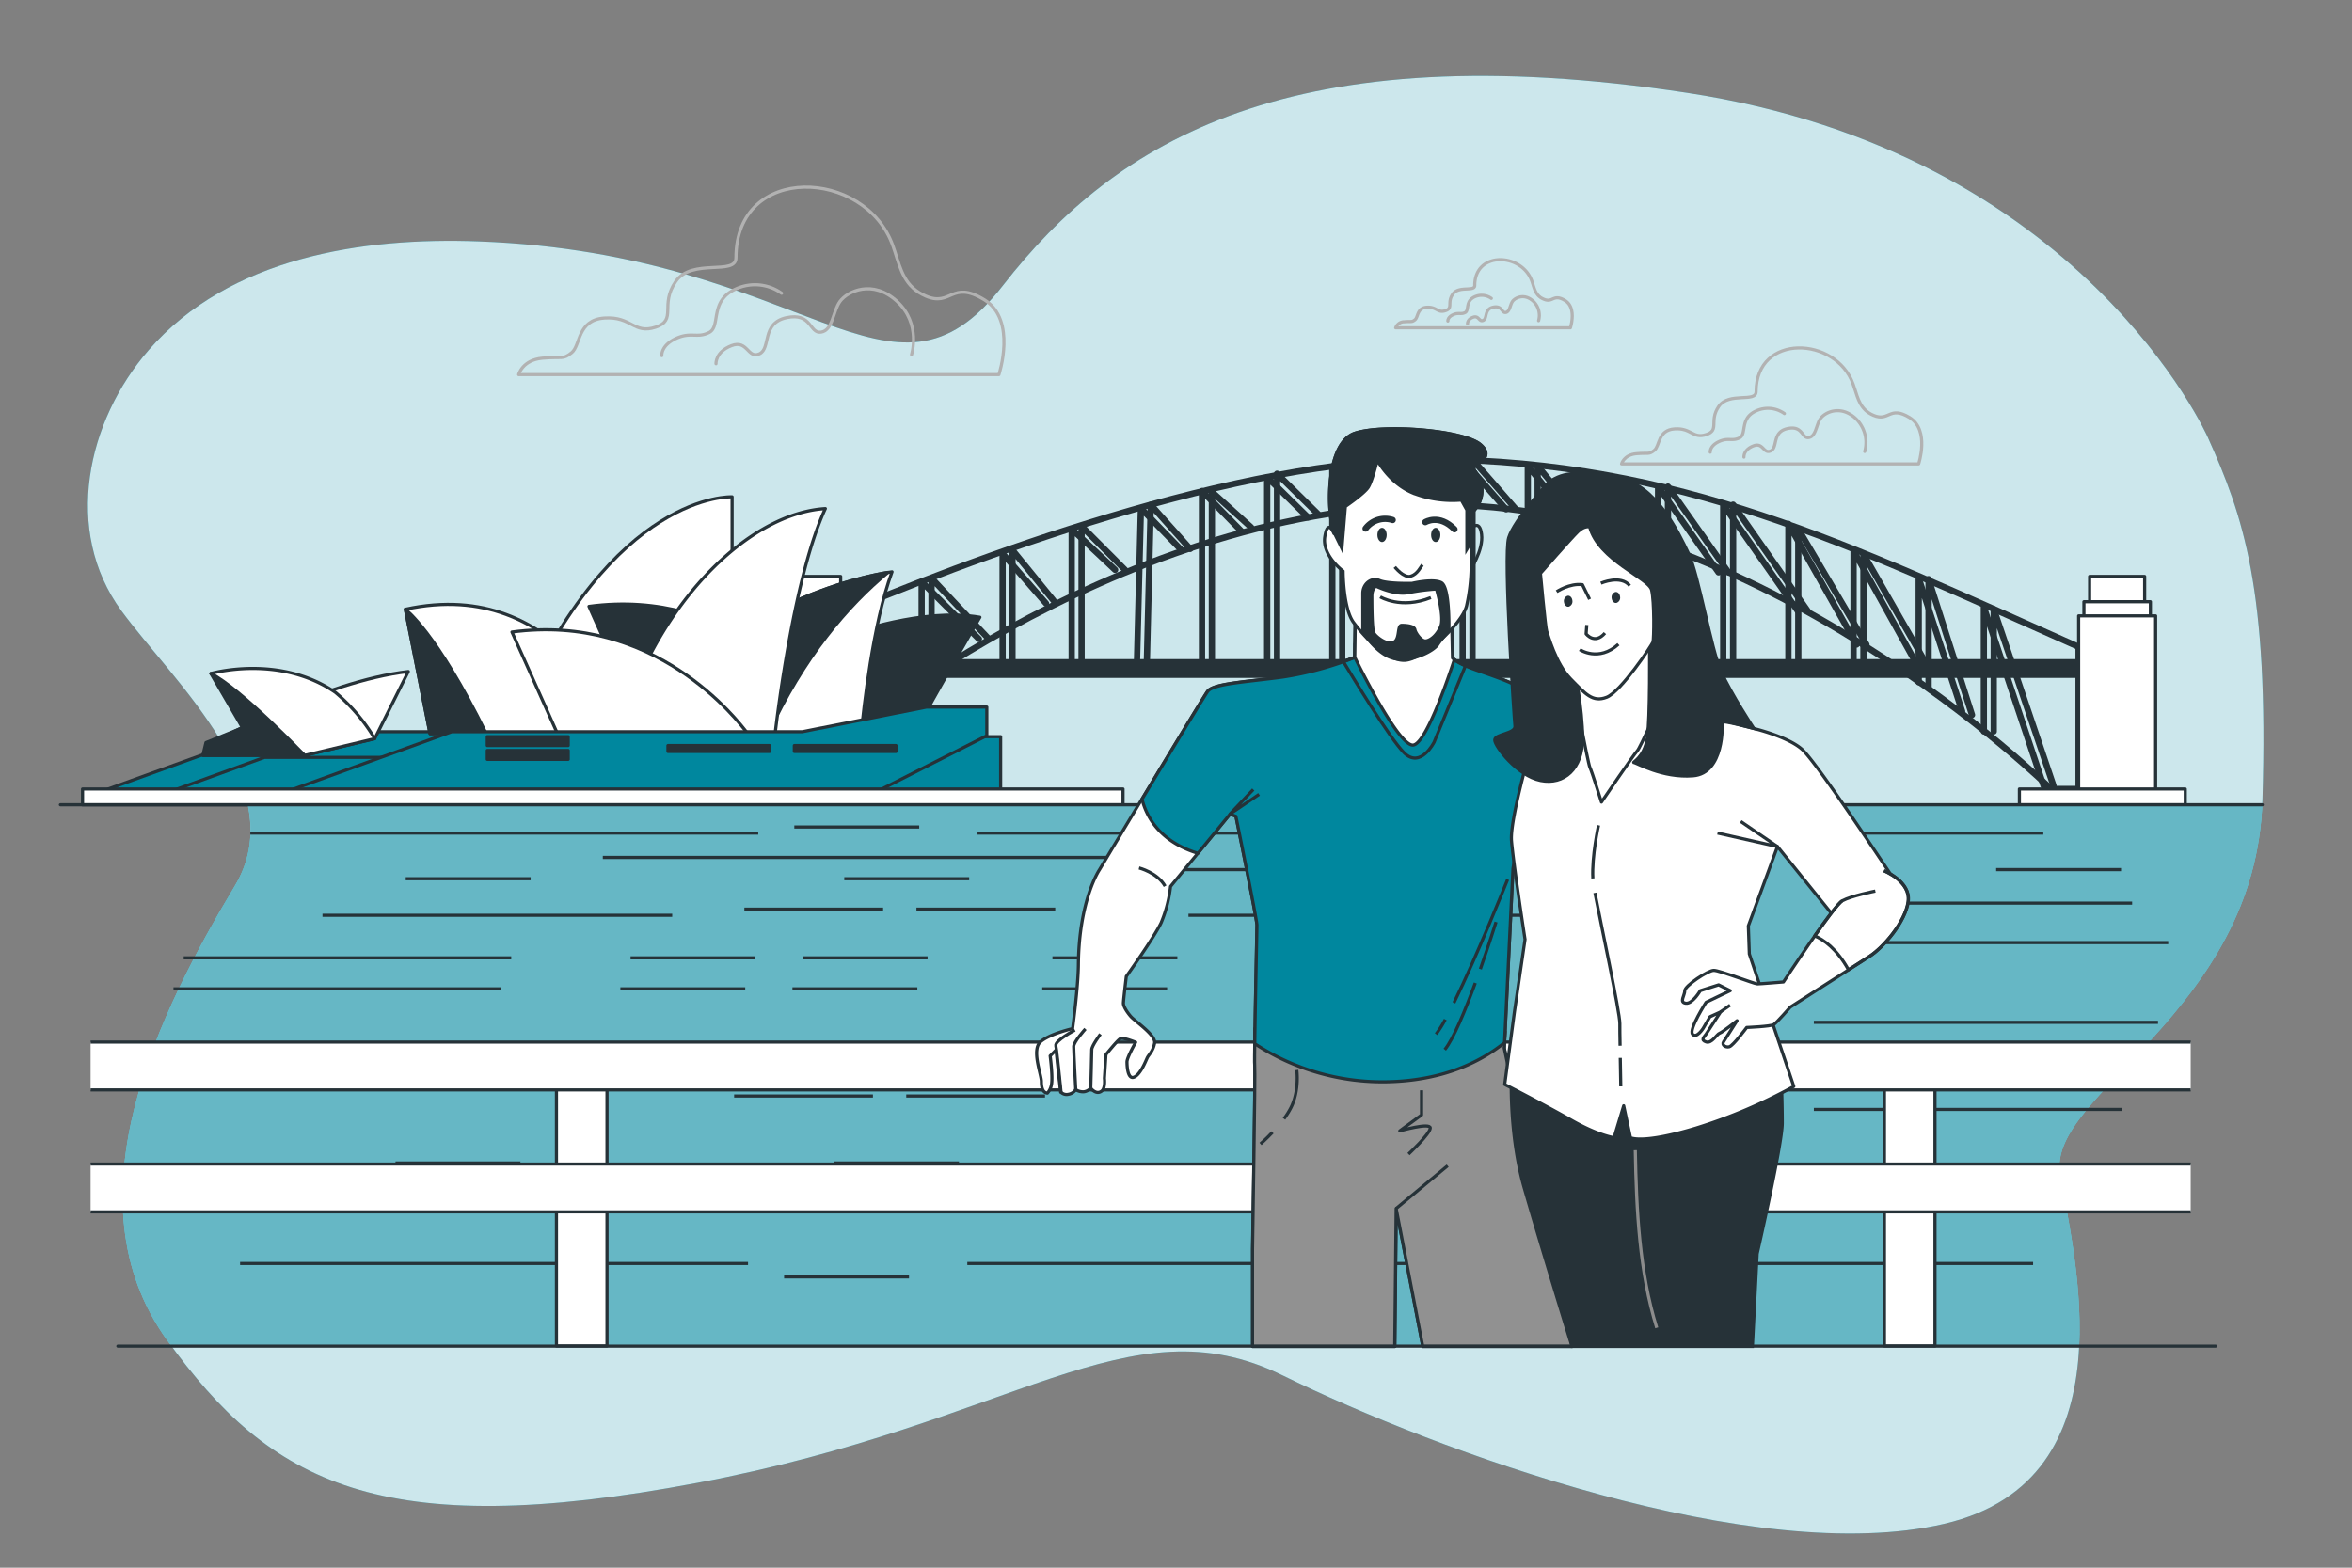 <svg xmlns="http://www.w3.org/2000/svg" viewBox="0 0 750 500"><rect x="0" y="0" width="750" height="500" fill="#808080" stroke="none"/><g id="freepik--background-simple--inject-3"><path d="M704,139.43s-40-90.68-166-109.82S355.78,44.78,319.8,91.07,258.33,81,152.79,77c-37.4-1.42-79.64,5.16-105.32,34.59C27.69,134.21,20,169.32,38.76,194.87c16.63,22.65,54.68,56.75,36.16,87.63C51.35,321.8,20.61,382.25,53.4,427.59S121,492.07,222.46,472.93,359.76,414.49,409,438.67,559.57,500.13,620,486s41-86.64,36.89-111.83,62.5-51.39,64.55-118.89S715.31,164.62,704,139.43Z" style="fill:#00879E"></path><path d="M704,139.43s-40-90.68-166-109.82S355.78,44.78,319.8,91.07,258.33,81,152.79,77c-37.4-1.42-79.64,5.16-105.32,34.59C27.69,134.21,20,169.32,38.76,194.87c16.63,22.65,54.68,56.75,36.16,87.63C51.35,321.8,20.61,382.25,53.4,427.59S121,492.07,222.46,472.93,359.76,414.49,409,438.67,559.57,500.13,620,486s41-86.64,36.89-111.83,62.5-51.39,64.55-118.89S715.31,164.62,704,139.43Z" style="fill:#fff;opacity:0.8"></path></g><g id="freepik--Clouds--inject-3"><path d="M285.36,80.28c-.21-.66-.44-1.33-.68-2-8.84-24.6-50-26.3-50,3.93,0,5.83-14,0-19.21,7.57s.58,12.23-6.41,14.56-7.57-3.49-16.3-2.91-7.57,8.73-10.48,11.06-2.91,1.17-9.32,1.75-7.57,5.24-7.57,5.24H318.53s5.82-17.47-4.66-23.88-10.48,2.33-18.63-1.16C288.5,91.56,287.24,86.09,285.36,80.28Z" style="fill:none;stroke:#b2b2b2;stroke-linecap:round;stroke-linejoin:round"></path><path d="M290.66,113.12s3.17-9.81-4.62-17-15.86-3.17-18.17,0-2.3,9.23-6.05,9.81-2.89-6.35-11-4.62-4.9,9.81-8.65,11.54-3.75-4.62-8.94-2.6-4.91,5.77-4.91,5.77" style="fill:none;stroke:#b2b2b2;stroke-linecap:round;stroke-linejoin:round"></path><path d="M249.23,93.53a14.59,14.59,0,0,0-14.76-1.29c-8.35,3.85-4.5,11.88-8.35,13.81s-5.78-.32-10.6,1.92-4.49,5.46-4.49,5.46" style="fill:none;stroke:#b2b2b2;stroke-linecap:round;stroke-linejoin:round"></path><path d="M591.33,123.71q-.2-.61-.42-1.23c-5.47-15.22-30.92-16.27-30.93,2.43,0,3.6-8.64,0-11.88,4.68s.36,7.57-4,9-4.69-2.16-10.09-1.8-4.68,5.4-6.48,6.84-1.8.72-5.76,1.08-4.69,3.24-4.69,3.24h94.73s3.6-10.8-2.88-14.77-6.48,1.45-11.53-.72C593.28,130.69,592.5,127.3,591.33,123.71Z" style="fill:none;stroke:#b2b2b2;stroke-linecap:round;stroke-linejoin:round"></path><path d="M594.61,144a10.57,10.57,0,0,0-2.86-10.52c-4.81-4.46-9.81-2-11.23,0s-1.43,5.7-3.75,6.06-1.78-3.92-6.78-2.85-3,6.06-5.35,7.13-2.32-2.85-5.53-1.6-3,3.57-3,3.57" style="fill:none;stroke:#b2b2b2;stroke-linecap:round;stroke-linejoin:round"></path><path d="M569,131.9a9,9,0,0,0-9.14-.79c-5.16,2.38-2.78,7.35-5.16,8.54s-3.58-.2-6.56,1.19-2.78,3.38-2.78,3.38" style="fill:none;stroke:#b2b2b2;stroke-linecap:round;stroke-linejoin:round"></path><path d="M488.7,90.34c-.08-.24-.16-.49-.25-.73-3.22-9-18.19-9.57-18.19,1.43,0,2.12-5.09,0-7,2.76s.21,4.45-2.34,5.29S458.18,97.82,455,98s-2.75,3.18-3.81,4-1.06.42-3.39.63a2.89,2.89,0,0,0-2.75,1.91h55.71s2.12-6.35-1.69-8.68-3.81.84-6.78-.43C489.84,94.44,489.38,92.45,488.7,90.34Z" style="fill:none;stroke:#b2b2b2;stroke-linecap:round;stroke-linejoin:round"></path><path d="M490.62,102.28a6.21,6.21,0,0,0-1.68-6.19c-2.83-2.62-5.77-1.15-6.61,0s-.84,3.36-2.2,3.57-1.05-2.31-4-1.68-1.78,3.57-3.15,4.2-1.36-1.68-3.25-1-1.78,2.1-1.78,2.1" style="fill:none;stroke:#b2b2b2;stroke-linecap:round;stroke-linejoin:round"></path><path d="M475.55,95.16a5.31,5.31,0,0,0-5.37-.47c-3,1.4-1.64,4.32-3,5s-2.1-.12-3.86.7-1.63,2-1.63,2" style="fill:none;stroke:#b2b2b2;stroke-linecap:round;stroke-linejoin:round"></path></g><g id="freepik--Bridge--inject-3"><line x1="252.92" y1="213.23" x2="671.02" y2="213.23" style="fill:none;stroke:#263238;stroke-linecap:round;stroke-linejoin:round;stroke-width:6px"></line><path d="M457,146.5c-62.27-.44-147.72,31.79-193.88,51.4V239h1.22S353.07,162.24,457,161,654,251.64,654,251.64h8.81V206.31C589.17,173.57,535.65,147.05,457,146.5Z" style="fill:none;stroke:#263238;stroke-linecap:round;stroke-linejoin:round;stroke-width:2px"></path><rect x="666.33" y="183.85" width="17.55" height="60.77" style="fill:#fff;stroke:#263238;stroke-linecap:round;stroke-linejoin:round"></rect><rect x="664.51" y="191.91" width="21.2" height="60.77" style="fill:#fff;stroke:#263238;stroke-linecap:round;stroke-linejoin:round"></rect><rect x="662.83" y="196.42" width="24.55" height="56.26" style="fill:#fff;stroke:#263238;stroke-linecap:round;stroke-linejoin:round"></rect><rect x="643.94" y="251.64" width="52.89" height="5.04" style="fill:#fff;stroke:#263238;stroke-linecap:round;stroke-linejoin:round"></rect><rect x="250.52" y="183.85" width="17.55" height="60.77" style="fill:#fff;stroke:#263238;stroke-linecap:round;stroke-linejoin:round"></rect><rect x="248.69" y="191.91" width="21.2" height="60.77" style="fill:#fff;stroke:#263238;stroke-linecap:round;stroke-linejoin:round"></rect><rect x="247.02" y="196.42" width="24.55" height="56.26" style="fill:#fff;stroke:#263238;stroke-linecap:round;stroke-linejoin:round"></rect><polyline points="319.71 212.6 319.71 176.56 333.56 192.46" style="fill:none;stroke:#263238;stroke-linecap:round;stroke-linejoin:round;stroke-width:2px"></polyline><polyline points="322.85 212.6 322.85 175.46 336.7 192.46" style="fill:none;stroke:#263238;stroke-linecap:round;stroke-linejoin:round;stroke-width:2px"></polyline><polyline points="293.89 212.6 293.89 185.53 312.15 203.79" style="fill:none;stroke:#263238;stroke-linecap:round;stroke-linejoin:round;stroke-width:2px"></polyline><polyline points="297.04 212.6 297.04 184.43 315.3 203.79" style="fill:none;stroke:#263238;stroke-linecap:round;stroke-linejoin:round;stroke-width:2px"></polyline><polyline points="341.74 212.6 341.74 168.72 355.59 181.75" style="fill:none;stroke:#263238;stroke-linecap:round;stroke-linejoin:round;stroke-width:2px"></polyline><polyline points="344.89 212.6 344.89 167.83 358.74 181.75" style="fill:none;stroke:#263238;stroke-linecap:round;stroke-linejoin:round;stroke-width:2px"></polyline><polyline points="362.52 212.6 363.81 162.11 376.37 175.07" style="fill:none;stroke:#263238;stroke-linecap:round;stroke-linejoin:round;stroke-width:2px"></polyline><polyline points="365.67 212.6 366.95 161 379.52 175.07" style="fill:none;stroke:#263238;stroke-linecap:round;stroke-linejoin:round;stroke-width:2px"></polyline><polyline points="383.29 212.6 383.29 156.6 395.76 169.32" style="fill:none;stroke:#263238;stroke-linecap:round;stroke-linejoin:round;stroke-width:2px"></polyline><polyline points="386.44 212.6 386.44 156.88 398.93 168.16" style="fill:none;stroke:#263238;stroke-linecap:round;stroke-linejoin:round;stroke-width:2px"></polyline><polyline points="404.07 212.6 404.07 152.2 417.08 165" style="fill:none;stroke:#263238;stroke-linecap:round;stroke-linejoin:round;stroke-width:2px"></polyline><polyline points="407.22 212.6 407.22 151.09 420.23 163.89" style="fill:none;stroke:#263238;stroke-linecap:round;stroke-linejoin:round;stroke-width:2px"></polyline><polyline points="424.85 212.6 424.85 148.89 438.7 161.34" style="fill:none;stroke:#263238;stroke-linecap:round;stroke-linejoin:round;stroke-width:2px"></polyline><polyline points="428 212.6 428 148.34 441.85 161.34" style="fill:none;stroke:#263238;stroke-linecap:round;stroke-linejoin:round;stroke-width:2px"></polyline><polyline points="445.62 212.6 445.62 147.23 459.47 160.44" style="fill:none;stroke:#263238;stroke-linecap:round;stroke-linejoin:round;stroke-width:2px"></polyline><polyline points="448.77 212.6 448.77 147.24 462.62 160.44" style="fill:none;stroke:#263238;stroke-linecap:round;stroke-linejoin:round;stroke-width:2px"></polyline><polyline points="466.4 212.6 466.4 146.54 480.25 162.43" style="fill:none;stroke:#263238;stroke-linecap:round;stroke-linejoin:round;stroke-width:2px"></polyline><polyline points="469.55 212.6 469.55 146.54 483.4 162.43" style="fill:none;stroke:#263238;stroke-linecap:round;stroke-linejoin:round;stroke-width:2px"></polyline><polyline points="487.18 212.6 487.18 148.6 501.03 165.6" style="fill:none;stroke:#263238;stroke-linecap:round;stroke-linejoin:round;stroke-width:2px"></polyline><polyline points="490.32 212.6 490.32 148.6 504.18 165.6" style="fill:none;stroke:#263238;stroke-linecap:round;stroke-linejoin:round;stroke-width:2px"></polyline><polyline points="507.95 212.6 507.95 151.47 524.39 171.91" style="fill:none;stroke:#263238;stroke-linecap:round;stroke-linejoin:round;stroke-width:2px"></polyline><polyline points="511.1 212.6 511.1 151.47 527.56 172.19" style="fill:none;stroke:#263238;stroke-linecap:round;stroke-linejoin:round;stroke-width:2px"></polyline><polyline points="528.73 212.6 528.73 155.19 548.01 182.55" style="fill:none;stroke:#263238;stroke-linecap:round;stroke-linejoin:round;stroke-width:2px"></polyline><polyline points="531.88 212.6 531.88 155.19 551.15 182.55" style="fill:none;stroke:#263238;stroke-linecap:round;stroke-linejoin:round;stroke-width:2px"></polyline><polyline points="549.5 212.6 549.5 160.95 573.33 194.93" style="fill:none;stroke:#263238;stroke-linecap:round;stroke-linejoin:round;stroke-width:2px"></polyline><polyline points="552.65 212.6 552.65 160.95 576.48 194.93" style="fill:none;stroke:#263238;stroke-linecap:round;stroke-linejoin:round;stroke-width:2px"></polyline><polyline points="570.28 212.6 570.28 167.07 592.02 205.57" style="fill:none;stroke:#263238;stroke-linecap:round;stroke-linejoin:round;stroke-width:2px"></polyline><polyline points="573.43 212.6 573.43 168.73 595.16 205.57" style="fill:none;stroke:#263238;stroke-linecap:round;stroke-linejoin:round;stroke-width:2px"></polyline><polyline points="591.06 212.6 591.06 175.63 612.18 213.63" style="fill:none;stroke:#263238;stroke-linecap:round;stroke-linejoin:round;stroke-width:2px"></polyline><polyline points="594.21 212.6 594.21 176.73 615.33 213.63" style="fill:none;stroke:#263238;stroke-linecap:round;stroke-linejoin:round;stroke-width:2px"></polyline><polyline points="611.83 217.59 611.83 184.43 625.68 226.87" style="fill:none;stroke:#263238;stroke-linecap:round;stroke-linejoin:round;stroke-width:2px"></polyline><polyline points="614.98 219.39 614.98 184.71 628.83 228.02" style="fill:none;stroke:#263238;stroke-linecap:round;stroke-linejoin:round;stroke-width:2px"></polyline><polyline points="632.61 233.29 632.61 193.64 651.65 250.57" style="fill:none;stroke:#263238;stroke-linecap:round;stroke-linejoin:round;stroke-width:2px"></polyline><polyline points="635.76 233.29 635.76 194.26 654.8 250.57" style="fill:none;stroke:#263238;stroke-linecap:round;stroke-linejoin:round;stroke-width:2px"></polyline><rect x="258.52" y="252.39" width="44.96" height="4.28" style="fill:#fff;stroke:#263238;stroke-linecap:round;stroke-linejoin:round"></rect></g><g id="freepik--Building--inject-3"><polygon points="217.06 254.16 255.49 234.64 255.49 225.51 236.29 225.51 196.62 233.38 84.87 233.38 34.5 251.64 30.48 254.16 217.06 254.16" style="fill:#00879E;stroke:#263238;stroke-linecap:round;stroke-linejoin:round"></polygon><polygon points="84.33 241.56 56.54 251.64 52.51 254.16 239.1 254.16 263.89 241.56 84.33 241.56" style="fill:#00879E;stroke:#263238;stroke-linecap:round;stroke-linejoin:round"></polygon><path d="M233.45,234.32V158.46s-38.09-1.89-68.62,68.94l-1.66,6.92Z" style="fill:#fff;stroke:#263238;stroke-linecap:round;stroke-linejoin:round"></path><path d="M263.23,226.14c-3.65-5-30-38.86-75.42-32.74l14.65,32.74Z" style="fill:#263238;stroke:#263238;stroke-linecap:round;stroke-linejoin:round"></path><polygon points="319.08 254.16 319.08 234.95 311.52 234.95 260.51 254.16 319.08 254.16" style="fill:#00879E;stroke:#263238;stroke-linecap:round;stroke-linejoin:round"></polygon><path d="M291.42,234.32c6.91-13.19,21.05-37.46,21.05-37.46-18.26-3.15-41.24,5.35-41.24,5.35-20.24,11.91-32,26-36.54,32.11Z" style="fill:#263238;stroke:#263238;stroke-linecap:round;stroke-linejoin:round"></path><path d="M274.58,234.32c.75-7.92,3.72-35.37,9.87-51.94,0,0-51,6-82.5,51.94Z" style="fill:#fff;stroke:#263238;stroke-linecap:round;stroke-linejoin:round"></path><path d="M283.16,182.57c-8.1,1.28-52.71,10.1-81.21,51.75h42.86C256.28,209.46,270.36,193.17,283.16,182.57Z" style="fill:#263238;stroke:#263238;stroke-linecap:round;stroke-linejoin:round"></path><path d="M198.2,234.32s-18.58-51-68.94-40L137.13,234Z" style="fill:#fff;stroke:#263238;stroke-linecap:round;stroke-linejoin:round"></path><path d="M247.13,234.32c.92-7.9,6.28-51,16.06-72.11-20.28,1.23-43.92,21.12-58.08,51.07a121.9,121.9,0,0,0-7.69,21Z" style="fill:#fff;stroke:#263238;stroke-linecap:round;stroke-linejoin:round"></path><path d="M238.68,234.32c-3.66-5-30-38.86-75.43-32.74l14.66,32.74Z" style="fill:#fff;stroke:#263238;stroke-linecap:round;stroke-linejoin:round"></path><path d="M155.13,234.1c-16.06-32.67-25.87-39.76-25.87-39.76L137.13,234Z" style="fill:#263238;stroke:#263238;stroke-linecap:round;stroke-linejoin:round"></path><polygon points="276.25 254.16 314.67 234.64 314.67 225.51 295.47 225.51 255.8 233.38 144.05 233.38 93.69 251.64 89.66 254.16 276.25 254.16" style="fill:#00879E;stroke:#263238;stroke-linecap:round;stroke-linejoin:round"></polygon><path d="M67.87,236.84s35.26-19.52,62.33-22.66l-10.7,21.4-22.35,5.35H64.72Z" style="fill:#fff;stroke:#263238;stroke-linecap:round;stroke-linejoin:round"></path><path d="M97.15,240.93,67.24,214.81s21.72-6.3,39.67,6a58,58,0,0,1,12.59,14.79Z" style="fill:#fff;stroke:#263238;stroke-linecap:round;stroke-linejoin:round"></path><path d="M67.24,214.81l10.08,17.31-11.65,4.72-1,4.09H97.15S76.69,219.53,67.24,214.81Z" style="fill:#263238;stroke:#263238;stroke-linecap:round;stroke-linejoin:round"></path><rect x="212.99" y="237.79" width="32.42" height="1.89" style="fill:#263238;stroke:#263238;stroke-linecap:round;stroke-linejoin:round"></rect><rect x="253.29" y="237.79" width="32.42" height="1.89" style="fill:#263238;stroke:#263238;stroke-linecap:round;stroke-linejoin:round"></rect><rect x="155.38" y="234.95" width="25.81" height="2.83" style="fill:#263238;stroke:#263238;stroke-linecap:round;stroke-linejoin:round"></rect><rect x="155.38" y="239.36" width="25.81" height="2.83" style="fill:#263238;stroke:#263238;stroke-linecap:round;stroke-linejoin:round"></rect><rect x="26.32" y="251.64" width="331.79" height="5.04" style="fill:#fff;stroke:#263238;stroke-linecap:round;stroke-linejoin:round"></rect></g><g id="freepik--Water--inject-3"><path d="M79,256.73a34.61,34.61,0,0,1-4.09,25.77C51.35,321.8,20.61,382.25,53.4,427.59l1.28,1.75H663c1-21.53-4.2-43.45-6.1-55.15-4.07-25,61.54-51,64.48-117.46Z" style="fill:#00879E"></path><path d="M79,256.73a34.61,34.61,0,0,1-4.09,25.77C51.35,321.8,20.61,382.25,53.4,427.59l1.28,1.75H663c1-21.53-4.2-43.45-6.1-55.15-4.07-25,61.54-51,64.48-117.46Z" style="fill:#fff;opacity:0.4"></path><line x1="79.82" y1="265.7" x2="241.79" y2="265.7" style="fill:none;stroke:#263238;stroke-linejoin:round"></line><line x1="311.71" y1="265.7" x2="473.67" y2="265.7" style="fill:none;stroke:#263238;stroke-linejoin:round"></line><line x1="192.22" y1="273.47" x2="354.19" y2="273.47" style="fill:none;stroke:#263238;stroke-linejoin:round"></line><line x1="501.11" y1="265.7" x2="540.94" y2="265.7" style="fill:none;stroke:#263238;stroke-linejoin:round"></line><line x1="519.7" y1="288.03" x2="559.53" y2="288.03" style="fill:none;stroke:#263238;stroke-linejoin:round"></line><line x1="636.53" y1="277.35" x2="676.35" y2="277.35" style="fill:none;stroke:#263238;stroke-linejoin:round"></line><line x1="489.61" y1="300.64" x2="529.43" y2="300.64" style="fill:none;stroke:#263238;stroke-linejoin:round"></line><line x1="581.65" y1="300.64" x2="691.4" y2="300.64" style="fill:none;stroke:#263238;stroke-linejoin:round"></line><line x1="335.6" y1="305.5" x2="375.43" y2="305.5" style="fill:none;stroke:#263238;stroke-linejoin:round"></line><line x1="58.58" y1="305.5" x2="163.02" y2="305.5" style="fill:none;stroke:#263238;stroke-linejoin:round"></line><line x1="255.95" y1="305.5" x2="295.78" y2="305.5" style="fill:none;stroke:#263238;stroke-linejoin:round"></line><line x1="201.07" y1="305.5" x2="240.9" y2="305.5" style="fill:none;stroke:#263238;stroke-linejoin:round"></line><line x1="581.65" y1="288.03" x2="679.89" y2="288.03" style="fill:none;stroke:#263238;stroke-linejoin:round"></line><line x1="377.2" y1="277.35" x2="417.03" y2="277.35" style="fill:none;stroke:#263238;stroke-linejoin:round"></line><line x1="269.22" y1="280.26" x2="309.05" y2="280.26" style="fill:none;stroke:#263238;stroke-linejoin:round"></line><line x1="129.38" y1="280.26" x2="169.21" y2="280.26" style="fill:none;stroke:#263238;stroke-linejoin:round"></line><line x1="253.29" y1="263.76" x2="293.12" y2="263.76" style="fill:none;stroke:#263238;stroke-linejoin:round"></line><line x1="378.97" y1="291.91" x2="490.49" y2="291.91" style="fill:none;stroke:#263238;stroke-linejoin:round"></line><line x1="102.83" y1="291.91" x2="214.35" y2="291.91" style="fill:none;stroke:#263238;stroke-linejoin:round"></line><line x1="557.76" y1="265.7" x2="651.57" y2="265.7" style="fill:none;stroke:#263238;stroke-linejoin:round"></line><line x1="432.08" y1="274.44" x2="525.89" y2="274.44" style="fill:none;stroke:#263238;stroke-linejoin:round"></line><line x1="237.36" y1="289.97" x2="281.61" y2="289.97" style="fill:none;stroke:#263238;stroke-linejoin:round"></line><line x1="292.23" y1="289.97" x2="336.49" y2="289.97" style="fill:none;stroke:#263238;stroke-linejoin:round"></line><line x1="76.56" y1="402.98" x2="238.53" y2="402.98" style="fill:none;stroke:#263238;stroke-linejoin:round"></line><line x1="308.45" y1="402.98" x2="470.42" y2="402.98" style="fill:none;stroke:#263238;stroke-linejoin:round"></line><line x1="188.96" y1="385.88" x2="350.93" y2="385.88" style="fill:none;stroke:#263238;stroke-linejoin:round"></line><line x1="497.85" y1="402.98" x2="537.68" y2="402.98" style="fill:none;stroke:#263238;stroke-linejoin:round"></line><line x1="516.44" y1="353.84" x2="556.27" y2="353.84" style="fill:none;stroke:#263238;stroke-linejoin:round"></line><line x1="633.27" y1="377.34" x2="673.1" y2="377.34" style="fill:none;stroke:#263238;stroke-linejoin:round"></line><line x1="486.35" y1="326.06" x2="526.18" y2="326.06" style="fill:none;stroke:#263238;stroke-linejoin:round"></line><line x1="578.39" y1="326.06" x2="688.14" y2="326.06" style="fill:none;stroke:#263238;stroke-linejoin:round"></line><line x1="332.35" y1="315.38" x2="372.17" y2="315.38" style="fill:none;stroke:#263238;stroke-linejoin:round"></line><line x1="55.32" y1="315.38" x2="159.76" y2="315.38" style="fill:none;stroke:#263238;stroke-linejoin:round"></line><line x1="252.69" y1="315.38" x2="292.52" y2="315.38" style="fill:none;stroke:#263238;stroke-linejoin:round"></line><line x1="197.82" y1="315.38" x2="237.64" y2="315.38" style="fill:none;stroke:#263238;stroke-linejoin:round"></line><line x1="578.39" y1="353.84" x2="676.64" y2="353.84" style="fill:none;stroke:#263238;stroke-linejoin:round"></line><line x1="373.94" y1="377.34" x2="413.77" y2="377.34" style="fill:none;stroke:#263238;stroke-linejoin:round"></line><line x1="265.97" y1="370.93" x2="305.79" y2="370.93" style="fill:none;stroke:#263238;stroke-linejoin:round"></line><line x1="126.12" y1="370.93" x2="165.95" y2="370.93" style="fill:none;stroke:#263238;stroke-linejoin:round"></line><line x1="250.03" y1="407.25" x2="289.86" y2="407.25" style="fill:none;stroke:#263238;stroke-linejoin:round"></line><line x1="375.71" y1="345.29" x2="487.23" y2="345.29" style="fill:none;stroke:#263238;stroke-linejoin:round"></line><line x1="99.57" y1="345.29" x2="211.09" y2="345.29" style="fill:none;stroke:#263238;stroke-linejoin:round"></line><line x1="554.5" y1="402.98" x2="648.31" y2="402.98" style="fill:none;stroke:#263238;stroke-linejoin:round"></line><line x1="428.82" y1="383.75" x2="522.64" y2="383.75" style="fill:none;stroke:#263238;stroke-linejoin:round"></line><line x1="234.1" y1="349.56" x2="278.36" y2="349.56" style="fill:none;stroke:#263238;stroke-linejoin:round"></line><line x1="288.98" y1="349.56" x2="333.23" y2="349.56" style="fill:none;stroke:#263238;stroke-linejoin:round"></line><line x1="19.25" y1="256.67" x2="721.39" y2="256.67" style="fill:none;stroke:#263238;stroke-linecap:round;stroke-linejoin:round"></line></g><g id="freepik--Fence--inject-3"><rect x="177.44" y="333.14" width="16.12" height="96.14" style="fill:#fff;stroke:#263238;stroke-linejoin:round"></rect><rect x="600.9" y="333.14" width="16.12" height="96.14" style="fill:#fff;stroke:#263238;stroke-linejoin:round"></rect><rect x="28.89" y="332.36" width="669.67" height="15.25" style="fill:#fff"></rect><line x1="28.89" y1="332.36" x2="698.56" y2="332.36" style="fill:none;stroke:#263238;stroke-linejoin:round"></line><line x1="698.56" y1="347.62" x2="28.89" y2="347.62" style="fill:none;stroke:#263238;stroke-linejoin:round"></line><rect x="28.89" y="371.26" width="669.67" height="15.25" style="fill:#fff"></rect><line x1="28.89" y1="371.26" x2="698.56" y2="371.26" style="fill:none;stroke:#263238;stroke-linejoin:round"></line><line x1="698.56" y1="386.52" x2="28.89" y2="386.52" style="fill:none;stroke:#263238;stroke-linejoin:round"></line></g><g id="freepik--Characters--inject-3"><path d="M365.86,337.32c.46-.92,1.85-2.08,2.32-4.62s-6.25-6.94-7.64-8.56-2.31-3.24-2.31-4.17.92-8.55.92-8.55,8.79-12.26,11.11-17.12a42,42,0,0,0,3-11.57l19-23.13,1.85.69s6.71,32.85,6.71,34.7-.92,43.72-.69,44.88-.7,58.52-.7,58.52v31.05h45.35l.45-44,8.49,44h47.63l-14.71-62.28-6.94-32.84L482.45,277s6.24-37.24,6.24-37.94,2.08-14.57-1.16-17.81-13.41-6.24-18.27-8.09-6.09-3.24-6.09-3.24l-.39-17.81-30.53-.24L432,209.64a105.39,105.39,0,0,1-22.9,6.24c-11.8,1.62-22.21,2.08-24.06,4.63s-34.46,56.9-34.46,56.9-6.53,9.6-6.71,30.3c-.07,7.19-1.85,20.36-1.85,20.36s-7.17,1.62-10.18,4.16.23,10.41.23,12.73.65,3.57,1.92,3.68a5.29,5.29,0,0,0,1.26-2.52c.56-2.25-.38-9.35-.38-9.35l1.87-1.87.75,7,.73,6.46h.11a2.53,2.53,0,0,0,2.34.66,3.38,3.38,0,0,0,2.34-1.5,4.21,4.21,0,0,0,2.71.68,3.46,3.46,0,0,0,2.08-1.16s1.66,2.26,3.43,1c1.35-.92.94-4.11.94-4.11l.49-7.57s3.7-4.63,4.62-5.09,4.86,1.16,4.86,1.16-2.77,4.85-2.77,6.24.23,5.78,2.31,4.86S365.4,338.25,365.86,337.32Z" style="fill:#fff;stroke:#263238;stroke-linejoin:round"></path><path d="M363.21,276.82s5.82,1.45,8.32,5.82" style="fill:none;stroke:#263238;stroke-linejoin:round"></path><path d="M399.4,429.44h45.35l.45-44,8.49,44h47.63l-14.71-62.28-6.94-32.84.26-5.28c-6.95,4.36-19.13,10.37-33.57,10.37-16.58,0-36.61-7.43-46.18-11.41-.11,6.5-.16,11.48-.08,11.87.23,1.15-.7,58.52-.7,58.52Z" style="fill:#919191;stroke:#263238;stroke-linejoin:round"></path><path d="M350.9,329.84s-2.77,3.71-2.77,4.94-.31,12.26-.31,12.26" style="fill:none;stroke:#263238;stroke-linejoin:round"></path><path d="M346.11,328.17s-3.74,4.11-3.74,5.61.66,13.74.66,13.74" style="fill:none;stroke:#263238;stroke-linejoin:round"></path><path d="M342.75,328.54s-6.45,3.37-6.08,5,1.68,14.86,1.68,14.86" style="fill:none;stroke:#263238;stroke-linejoin:round"></path><line x1="445.2" y1="385.44" x2="461.63" y2="371.79" style="fill:none;stroke:#263238;stroke-linejoin:round"></line><path d="M405.76,361.15c-2.08,2.2-3.81,3.7-3.81,3.7" style="fill:none;stroke:#263238;stroke-linejoin:round"></path><path d="M413.51,341.26s.93,6.47-1.85,12a24.52,24.52,0,0,1-2.23,3.55" style="fill:none;stroke:#263238;stroke-linejoin:round"></path><path d="M453.3,347.73v7.87l-6.94,5.09s9.72-2.78,9.72-.93-6.94,8.33-6.94,8.33" style="fill:none;stroke:#263238;stroke-linejoin:round"></path><path d="M482.45,277s6.24-37.24,6.24-37.94,2.08-14.57-1.16-17.81-13.41-6.24-18.27-8.09-6.09-3.24-6.09-3.24l-.09-4.33-31-.22-.05,4.32a105.39,105.39,0,0,1-22.9,6.24c-11.8,1.62-22.21,2.08-24.06,4.63-1,1.42-11.7,19.07-20.9,34.33,1.3,5.21,5.35,13.47,17.82,17.26l10.25-12.5,1.85.69s6.71,32.85,6.71,34.7c0,1.4-.53,25.56-.68,37.85a74.35,74.35,0,0,0,43,12.12c18.15-.53,29.87-7,36.64-12.47Z" style="fill:#00879E;stroke:#263238;stroke-linejoin:round"></path><path d="M457.31,236.7l10-24.38c-3.28-1.44-4.18-2.45-4.18-2.45l-.39-17.81-30.53-.24L432,209.64s-1.36.56-3.64,1.37c3,4.94,14.8,24.51,19.37,29.08C453,245.34,457.31,236.7,457.31,236.7Z" style="fill:none;stroke:#263238;stroke-linejoin:round"></path><path d="M463.17,209.87l-.39-17.81-30.53-.24L432,209.64s13.57,28,18.5,28c3.85,0,10.5-18.9,13.25-27.26A4.14,4.14,0,0,1,463.17,209.87Z" style="fill:#fff;stroke:#263238;stroke-linejoin:round"></path><polyline points="399.63 251.81 392.23 259.6 401.49 253.35" style="fill:none;stroke:#263238;stroke-linejoin:round"></polyline><path d="M460.87,325.16a35.7,35.7,0,0,1-2.94,4.68" style="fill:none;stroke:#263238;stroke-linejoin:round"></path><path d="M480.75,280.5s-9.77,24.43-17.12,39.33" style="fill:none;stroke:#263238;stroke-linejoin:round"></path><path d="M470.44,313.51c-3.23,8.78-7,17.94-9.74,21.27" style="fill:none;stroke:#263238;stroke-linejoin:round"></path><path d="M477.05,294.07s-2.14,6.85-5,15" style="fill:none;stroke:#263238;stroke-linejoin:round"></path><path d="M501.29,429.44H558.8l1.52-29.58s8-34.86,8-41.64-.31-13.88-.31-13.88-37.32,5.24-42.87,5.24-31.15-8-34.23-8.94a90.87,90.87,0,0,0-8.95-1.85v3.39s-.92,19.12,4,36.39C490.61,394.75,500.1,425.69,501.29,429.44Z" style="fill:#263238;stroke:#263238;stroke-miterlimit:10"></path><path d="M521.46,366.85c.35,19.11,1.29,38.88,6.84,56.64" style="fill:none;stroke:#8c8c8c;stroke-linejoin:round"></path><path d="M489.69,233s-8.32,27.76-7.71,35.16,4.32,31.46,4.32,31.46l-3.39,23.13-3.09,23.13s12.65,6.48,21.29,11.41,13.57,5.56,13.57,5.56l3.08-10.18,2.16,10.18s3.7,2.15,21-3.09A166.08,166.08,0,0,0,572,346.5l-14.18-42.25-.31-8.95L566.8,270l20.66,25.6s6.17,2.16,11.11-.31,7.4-12,4.62-16-24.05-36.39-28.68-40.4-15.25-6.55-15.25-6.55l-24.54-6.4H510.67c-5.25,0-15.42.61-17,1.23S489.69,233,489.69,233Z" style="fill:#fff;stroke:#263238;stroke-linejoin:round"></path><path d="M501.11,215.42s5.24,28.07,5.86,29.3,3.7,11.1,3.7,11.1,10.48-15.42,11.41-16.34,7.4-15.42,7.4-16.35S527.32,200,527.32,200,517.14,219.43,501.11,215.42Z" style="fill:#fff;stroke:#263238;stroke-linejoin:round"></path><path d="M493.74,153.88s-10.92,11.92-12.66,17.63,1.74,57.58,2,60.06-6.45,2.48-6.45,4.46,7.19,11.42,14.64,12.91,13.4-3.72,13.4-13.4-2.73-22.84-2.73-22.84-11.42-27.79-7.44-32,6.14-3.82,8.37-2.58,15.88,6.6,16.38,10.07S526,205,526,205s.24,24.32-.75,30.53-5,7.69-4.22,7.69,8.94,5,18.86,4.22,9.44-16.38,9.19-17.12,10.17,2,10.17,2-7.19-10.92-10.42-18.12-7.2-31-10.42-37.72S528,154.38,515.83,152.4,499,150.16,493.74,153.88Z" style="fill:#263238;stroke:#263238;stroke-miterlimit:10"></path><path d="M506.91,168.05s-1.6-.53-3.7,1.48-12,13.34-12,13.34,1.6,17.45,2,18.46,2.87,10.37,7.62,15.19,7,7.61,11.51,5.86,14.43-16.61,14.75-17.62.49-12.83-.44-16.62S509.76,178.67,506.91,168.05Z" style="fill:#fff;stroke:#263238;stroke-linejoin:round"></path><path d="M506,199.33l-.22,2.83s2.7,3.6,6-.24" style="fill:none;stroke:#263238;stroke-linejoin:round"></path><path d="M503.76,207.19s6,4.06,12.32-1.72" style="fill:none;stroke:#263238;stroke-linejoin:round"></path><path d="M501.39,191.49a1.75,1.75,0,0,1-1.14,2c-.73.15-1.42-.51-1.53-1.47a1.75,1.75,0,0,1,1.13-2C500.59,189.87,501.28,190.53,501.39,191.49Z" style="fill:#263238"></path><path d="M516.6,190.29a1.75,1.75,0,0,1-1.14,2c-.73.15-1.42-.51-1.53-1.47a1.75,1.75,0,0,1,1.13-2C515.8,188.67,516.49,189.33,516.6,190.29Z" style="fill:#263238"></path><path d="M496.38,188.71s4.12-2.76,8.22-2.24l2.29,4.66" style="fill:none;stroke:#263238;stroke-linejoin:round"></path><path d="M510.49,186s6.3-2.76,9.2.79" style="fill:none;stroke:#263238;stroke-linejoin:round"></path><polyline points="555.08 261.99 566.8 270.01 547.68 265.69" style="fill:none;stroke:#263238;stroke-linejoin:round"></polyline><path d="M516.67,337.4c.08,4.74.16,9.1.16,9.1" style="fill:none;stroke:#263238;stroke-linejoin:round"></path><path d="M508.59,284.77c1.91,9.93,7.94,38,7.94,41.68,0,1.35,0,4.07.08,7.08" style="fill:none;stroke:#263238;stroke-linejoin:round"></path><path d="M509.74,263.22s-2.2,9.8-1.81,16.95" style="fill:none;stroke:#263238;stroke-linejoin:round"></path><path d="M598,284.2s-7.71,1.54-10.49,3.08-18.81,25.91-18.81,25.91-7.4.62-8.33.62-12-4.32-13.88-4.32-9.25,4.93-9.25,6.48-1.85,3.7.31,4,4.63-4,4.63-4l5.86-1.86,3.7,1.86-7.71,3.7s-5.56,8.63-4.32,10.17,3.39-1.85,3.39-1.85l2.16-3.7,3.39-1.54s-4,6.17-4.62,7.09-1.85,1.85,0,2.47,3.39-2.47,4.31-2.77,5.56-4,5.56-4-3.71,5.86-4.32,6.78.61,1.85,1.85,1.54,5.55-6.16,5.55-6.16,7.71-.31,8.64-.93,5.24-5.55,5.24-5.55,23.66-15.13,25.3-16.19c4.52-2.9,11.4-10.95,12.33-17.43s-7.71-9.87-7.71-9.87" style="fill:#fff;stroke:#263238;stroke-linejoin:round"></path><line x1="548.6" y1="322.75" x2="551.69" y2="320.59" style="fill:none;stroke:#263238;stroke-linejoin:round"></line><path d="M587.46,287.28c-1.21.68-5,5.73-8.81,11.2,2.79,1.2,7,4,10.78,10.82l6.68-4.28c4.52-2.9,11.4-10.95,12.33-17.43s-7.71-9.87-7.71-9.87" style="fill:none;stroke:#263238;stroke-linejoin:round"></path><path d="M468.9,168.8s2.88-3.63,3.54,1.59S468.68,182,468.68,182Z" style="fill:none;stroke:#263238;stroke-linejoin:round"></path><path d="M425.36,170.16s-1.94-5-2.91,1,5.83,11,5.83,11,0,12,3.4,16.45,10.22,12,16.05,12,18.48-11.46,19.94-17.44a60.47,60.47,0,0,0,1.46-12.46V163.68a9.24,9.24,0,0,0,3.4-6.47c.49-4.49-3.4-8.48-3.4-8.48s8.26-2.49,2.91-7-30.66-6.59-39.9-3.6S422.93,162.19,425.36,170.16Z" style="fill:#fff;stroke:#263238;stroke-linejoin:round"></path><path d="M472,141.76c-5.35-4.49-30.67-6.59-39.9-3.6-8.94,2.89-9.2,22.65-7,31.16l.14.16,2.66,5.45,1.11-13.4s6-4.08,7.3-6.12,2.88-8.63,2.88-8.63,3.77,7.26,11.3,10.44a34.6,34.6,0,0,0,15.5,2.27l1.77,3.18v12.48l1.34-2.24v-9.23a9.24,9.24,0,0,0,3.4-6.47c.49-4.49-3.4-8.48-3.4-8.48S477.39,146.24,472,141.76Z" style="fill:#263238;stroke:#263238;stroke-miterlimit:10"></path><path d="M444.76,180.83s2.88,3.63,5.09,2.95,3.1-2.95,3.77-3.63" style="fill:none;stroke:#263238;stroke-linejoin:round"></path><path d="M440.11,190.36s6.64,4.08,16.16.23" style="fill:none;stroke:#263238;stroke-linejoin:round"></path><path d="M459.6,185.82c-2.66-1.36-9.3.23-9.3.23s-7.76.22-10.41-.91-5.32,1.13-5.32,4.08v12.26s4.65,7.72,10.41,8.63,12.18-2.5,13.51-4.54,3.54-4.09,3.54-5S462.25,187.18,459.6,185.82Zm-.23,14.07c-1.32,3-3.54,4.54-4.87,4.54s-3.1-2.49-3.32-3.63-2.66-1.36-4.21-1.36-.44,4.54-2.65,5.45-5.54-1.82-6.2-2.95-.67-9.31-.67-11.81,1.33-3.18,1.33-3.18,6,3,10.41,2.05a67.65,67.65,0,0,1,8.86-1.14S460.7,196.94,459.37,199.89Z" style="fill:#263238;stroke:#263238;stroke-miterlimit:10"></path><path d="M442.18,170.61c0,1.26-.67,2.27-1.48,2.27s-1.48-1-1.48-2.27.66-2.27,1.48-2.27S442.18,169.36,442.18,170.61Z" style="fill:#263238"></path><path d="M459.3,170.61c0,1.26-.66,2.27-1.48,2.27s-1.47-1-1.47-2.27.66-2.27,1.47-2.27S459.3,169.36,459.3,170.61Z" style="fill:#263238"></path><path d="M435.46,168.57a7.8,7.8,0,0,1,8.63-2.72" style="fill:none;stroke:#263238;stroke-linecap:round;stroke-linejoin:round;stroke-width:2px"></path><path d="M454.5,166.53s4.43-2.73,9.3,2.27" style="fill:none;stroke:#263238;stroke-linecap:round;stroke-linejoin:round;stroke-width:2px"></path></g><g id="freepik--Line--inject-3"><line x1="37.58" y1="429.34" x2="706.49" y2="429.34" style="fill:none;stroke:#263238;stroke-linecap:round;stroke-linejoin:round"></line></g></svg>